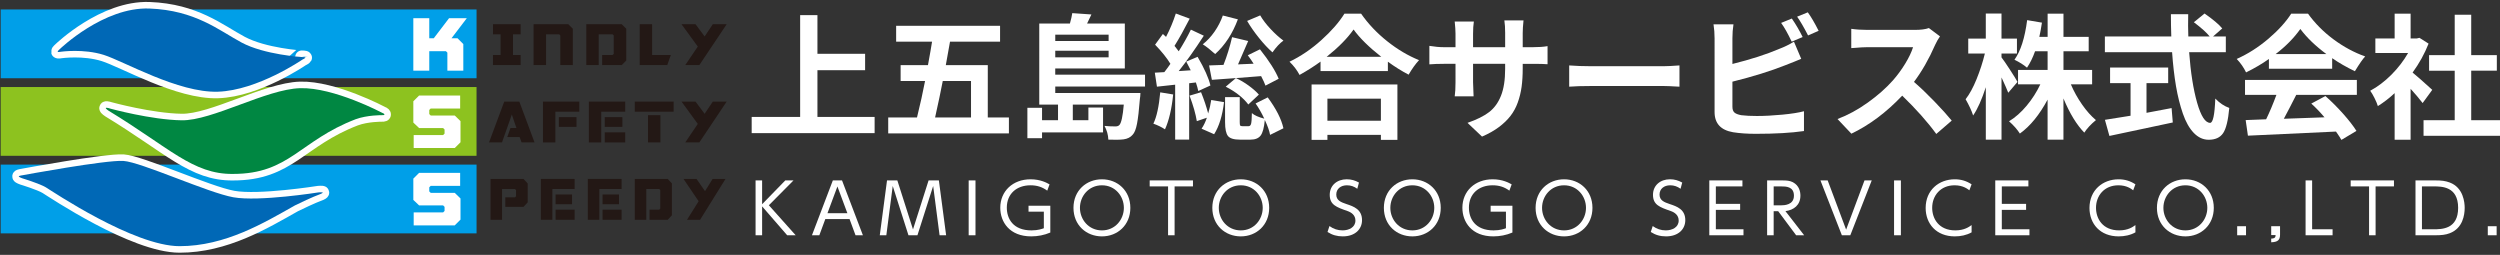 <?xml version="1.0" encoding="utf-8"?>
<!-- Generator: Adobe Illustrator 16.0.0, SVG Export Plug-In . SVG Version: 6.00 Build 0)  -->
<!DOCTYPE svg PUBLIC "-//W3C//DTD SVG 1.1//EN" "http://www.w3.org/Graphics/SVG/1.1/DTD/svg11.dtd">
<svg version="1.1" id="レイヤー_1" xmlns:x="http://ns.adobe.com/Extensibility/1.0/" xmlns:i="http://ns.adobe.com/AdobeIllustrator/10.0/" xmlns:graph="http://ns.adobe.com/Graphs/1.0/"
	 xmlns="http://www.w3.org/2000/svg" xmlns:xlink="http://www.w3.org/1999/xlink" x="0px" y="0px" width="461px" height="47px"
	 viewBox="0 0 461 47" enable-background="new 0 0 461 47" xml:space="preserve">
<rect x="0" y="0" width="461" height="47" fill="#333333" stroke="none"/>
<g>
	<g>
		<path fill="#FFFFFF" d="M150.736,21.561h10.543v2.994H138.61v-2.994h8.937V2.785h3.189v7.137h8.791v3.018h-8.791V21.561z"/>
		<path fill="#FFFFFF" d="M182.147,21.656h3.896v2.947h-22.256v-2.947h5.309c0.6-2.436,1.095-4.674,1.486-6.721h-4.506v-2.922h5.041
			c0.342-1.85,0.592-3.295,0.756-4.334h-6.624V4.758h19.163V7.68h-9.229c-0.162,0.943-0.422,2.387-0.778,4.334h7.743L182.147,21.656
			L182.147,21.656z M179.055,14.936h-5.209c-0.342,1.787-0.813,4.027-1.414,6.721h6.625L179.055,14.936L179.055,14.936z"/>
		<path fill="#FFFFFF" d="M211.148,15.959H194.59v1.193h15.705c-0.016,0.473-0.047,0.828-0.097,1.072
			c-0.163,2.078-0.341,3.615-0.536,4.613s-0.462,1.668-0.804,2.01c-0.39,0.469-0.95,0.754-1.681,0.852
			c-0.682,0.08-1.614,0.098-2.799,0.049c-0.033-0.877-0.269-1.721-0.707-2.533c0.584,0.064,1.258,0.098,2.021,0.098
			c0.324,0,0.568-0.088,0.73-0.268c0.356-0.391,0.625-1.641,0.804-3.75h-9.399v2.875h2.873v-2.338h2.703v4.578h-11.25v1.07h-2.703
			v-5.6h2.703v2.289h2.946v-2.875h-3.458V4.346h5.648c0.229-0.813,0.373-1.453,0.438-1.924l3.53,0.244
			c-0.098,0.242-0.365,0.803-0.803,1.68h6.963v8.279h-12.832v1.143h16.558v2.191H211.148z M204.428,6.391h-9.838v1.168h9.838V6.391z
			 M194.59,10.578h9.838V9.361h-9.838V10.578z"/>
		<path fill="#FFFFFF" d="M213.948,17.029l2.386,0.391c-0.275,2.68-0.779,4.82-1.51,6.428c-0.584-0.389-1.299-0.738-2.143-1.047
			C213.282,21.584,213.705,19.66,213.948,17.029z M220.522,15.205l-1.242,0.145v10.396h-2.581V15.617l-3.359,0.365l-0.391-2.582
			l1.753-0.098c0.455-0.584,0.828-1.096,1.121-1.533c-0.634-1.055-1.575-2.232-2.825-3.531l1.438-1.973
			c0.064,0.064,0.162,0.154,0.292,0.268s0.228,0.203,0.292,0.27c0.73-1.412,1.331-2.85,1.802-4.311l2.558,0.949
			c-1.008,1.965-1.94,3.639-2.801,5.018c0.324,0.389,0.584,0.723,0.779,0.998c0.893-1.428,1.641-2.76,2.24-3.992l2.387,1.119
			c-1.672,2.582-3.214,4.756-4.627,6.525l2.216-0.146c-0.194-0.404-0.471-0.941-0.827-1.607l2.094-0.875
			c1.266,2.174,2.053,3.938,2.361,5.283l-2.24,1.021C220.881,16.365,220.733,15.838,220.522,15.205z M219.354,17.639l2.119-0.633
			c0.552,1.365,0.99,2.67,1.314,3.92c0.26-0.859,0.447-1.688,0.561-2.484l2.361,0.391c-0.291,2.484-0.9,4.457-1.826,5.918
			l-2.313-1.023c0.391-0.568,0.714-1.242,0.975-2.021l-1.852,0.633C220.482,21.023,220.035,19.459,219.354,17.639z M225.49,2.859
			l2.775,0.705c-0.99,2.646-2.385,4.781-4.188,6.404c-0.861-0.779-1.624-1.379-2.289-1.801c0.795-0.617,1.518-1.393,2.168-2.326
			C224.605,4.908,225.116,3.916,225.49,2.859z M235.789,14.523l-2.435,1.266c-0.146-0.422-0.414-1.006-0.804-1.754
			c-2.775,0.229-5.803,0.455-9.082,0.684l-0.512-2.654c1.25-0.033,2.135-0.064,2.654-0.098c0.648-1.641,1.178-3.344,1.583-5.113
			l2.972,0.707c-1.121,2.596-1.746,4.033-1.875,4.309l2.873-0.121c-0.244-0.406-0.601-0.926-1.072-1.559l2.242-1.096
			C234.021,11.219,235.174,13.029,235.789,14.523z M231.528,19.076l2.241-1.119c1.558,2.109,2.523,4.01,2.896,5.697l-2.459,1.217
			c-0.13-0.729-0.455-1.646-0.974-2.752c-0.13,1.412-0.386,2.371-0.767,2.873c-0.383,0.504-1.004,0.756-1.863,0.756h-1.973
			c-1.104,0-1.834-0.225-2.19-0.67s-0.536-1.295-0.536-2.545v-4.627h2.703v4.604c0,0.342,0.027,0.553,0.085,0.633
			c0.056,0.082,0.19,0.123,0.401,0.123h1.145c0.227,0,0.381-0.146,0.462-0.439s0.13-0.949,0.146-1.973
			c0.455,0.406,1.219,0.748,2.289,1.023C232.616,20.789,232.08,19.855,231.528,19.076z M226.025,15.984L227.9,14.4
			c0.795,0.357,1.583,0.82,2.361,1.389c0.779,0.568,1.404,1.119,1.875,1.656l-1.947,1.826
			C229.248,18.021,227.86,16.926,226.025,15.984z M229.971,3.857l2.41-1.021c0.47,0.813,1.107,1.646,1.912,2.508
			c0.803,0.861,1.594,1.574,2.373,2.143c-0.666,0.471-1.339,1.193-2.021,2.166c-0.779-0.682-1.606-1.564-2.483-2.652
			C231.285,5.91,230.555,4.863,229.971,3.857z"/>
		<path fill="#FFFFFF" d="M247.916,2.518h3.068c1.314,1.883,2.921,3.58,4.82,5.09c1.897,1.51,3.854,2.67,5.867,3.482
			c-0.647,0.697-1.289,1.59-1.922,2.678c-1.252-0.65-2.525-1.445-3.824-2.387v1.729h-12.418v-1.752
			c-1.121,0.828-2.41,1.646-3.871,2.459c-0.471-0.893-1.088-1.705-1.852-2.436c2.061-0.99,4.018-2.316,5.868-3.98
			C245.506,5.736,246.926,4.109,247.916,2.518z M241.854,25.797V15.57h15.828v10.227h-3.045v-0.926h-9.861v0.926H241.854z
			 M244.629,10.48h10.082c-2.289-1.801-3.994-3.48-5.113-5.041C248.477,7.047,246.82,8.729,244.629,10.48z M254.637,18.199h-9.862
			v4.066h9.862V18.199z"/>
		<path fill="#FFFFFF" d="M280.789,8.703h1.85c1.089,0,1.998-0.064,2.729-0.195v3.336c-0.553-0.049-1.461-0.072-2.729-0.072h-1.85
			v0.803c0,1.299-0.07,2.447-0.207,3.445c-0.14,0.998-0.373,1.959-0.707,2.885c-0.332,0.926-0.783,1.752-1.351,2.484
			c-0.567,0.73-1.283,1.416-2.144,2.057c-0.86,0.643-1.894,1.223-3.095,1.742l-2.678-2.533c1.688-0.584,3.01-1.24,3.969-1.971
			c0.957-0.732,1.692-1.738,2.203-3.021c0.513-1.281,0.769-2.93,0.769-4.943V11.77h-5.916v3.383c0,0.439,0.031,1.309,0.097,2.605
			h-3.479c0.096-0.648,0.146-1.518,0.146-2.605V11.77h-2.118c-1.057,0-1.956,0.033-2.702,0.098v-3.41
			c0.976,0.162,1.875,0.244,2.702,0.244h2.118V6.217c0-0.568-0.05-1.314-0.146-2.24h3.529c-0.098,0.617-0.146,1.373-0.146,2.264
			v2.459h5.918V6.07c0-0.893-0.049-1.664-0.146-2.313h3.531c-0.099,0.973-0.146,1.744-0.146,2.313v2.633H280.789z"/>
		<path fill="#FFFFFF" d="M289.359,15.984v-3.92c1.2,0.096,2.54,0.146,4.02,0.146h13.393c0.633,0,1.605-0.051,2.922-0.146v3.92
			c-0.114,0-0.361-0.012-0.743-0.037c-0.381-0.025-0.763-0.045-1.146-0.061c-0.381-0.018-0.728-0.025-1.033-0.025h-13.393
			C291.721,15.861,290.381,15.902,289.359,15.984z"/>
		<path fill="#FFFFFF" d="M319.457,15.059v4.602c0,0.504,0.12,0.863,0.364,1.082c0.242,0.221,0.665,0.387,1.267,0.5
			c0.765,0.098,1.729,0.146,2.896,0.146c1.396,0,2.949-0.082,4.663-0.244c1.713-0.162,3.047-0.373,4.006-0.633v3.652
			c-2.338,0.342-5.301,0.512-8.89,0.512c-1.573,0-2.971-0.098-4.188-0.291c-2.272-0.393-3.407-1.631-3.407-3.727V7.07
			c0-0.893-0.064-1.752-0.195-2.58h3.678c-0.13,0.828-0.193,1.688-0.193,2.58v4.725c3.394-0.844,6.266-1.77,8.618-2.775
			c0.99-0.373,1.899-0.82,2.728-1.34l1.341,3.166c-0.113,0.049-0.546,0.227-1.291,0.535c-0.746,0.309-1.282,0.52-1.606,0.633
			C326.516,13.102,323.256,14.117,319.457,15.059z M332.409,6.828l-2.021,0.852c-0.698-1.477-1.348-2.629-1.948-3.457l1.974-0.805
			C331.144,4.475,331.81,5.609,332.409,6.828z M331.387,3.078l1.972-0.805c0.603,0.828,1.269,1.965,1.997,3.41l-1.948,0.852
			C332.596,4.963,331.924,3.809,331.387,3.078z"/>
		<path fill="#FFFFFF" d="M355.688,5.174l2.045,1.533c-0.325,0.455-0.617,0.967-0.877,1.533c-1.151,2.631-2.459,4.918-3.92,6.867
			c1.184,1.023,2.446,2.229,3.786,3.615c1.339,1.389,2.397,2.561,3.177,3.518l-2.849,2.461c-1.606-2.209-3.7-4.563-6.282-7.063
			c-2.923,3.084-6.048,5.422-9.374,7.014l-2.557-2.703c1.897-0.715,3.767-1.729,5.601-3.045c1.834-1.313,3.376-2.678,4.626-4.09
			c0.828-0.941,1.583-1.973,2.266-3.092c0.682-1.121,1.159-2.127,1.438-3.02h-8.449c-0.309,0-0.661,0.012-1.061,0.035
			c-0.396,0.025-0.782,0.055-1.155,0.086c-0.373,0.033-0.617,0.049-0.729,0.049V5.316c0.908,0.131,1.891,0.195,2.945,0.195h8.79
			C354.178,5.514,355.039,5.4,355.688,5.174z"/>
		<path fill="#FFFFFF" d="M372.026,15.107l-1.705,1.996c-0.211-0.551-0.624-1.492-1.241-2.824V25.75h-2.896v-9.666
			c-0.746,2.289-1.525,4.025-2.339,5.211c-0.274-0.861-0.737-1.859-1.389-2.996c0.715-0.908,1.389-2.143,2.021-3.701
			s1.145-3.133,1.533-4.723h-3.067V7.123h3.237V2.496h2.897v4.627h2.849v2.752h-2.849v0.705c0.341,0.438,0.863,1.201,1.57,2.289
			C371.356,13.955,371.815,14.701,372.026,15.107z M385.784,15.545h-3.92c0.552,1.299,1.242,2.541,2.069,3.727
			c0.826,1.186,1.68,2.143,2.557,2.873c-0.941,0.779-1.656,1.549-2.145,2.313c-1.412-1.443-2.693-3.547-3.846-6.307v7.598h-2.924
			v-7.377c-1.492,2.791-3.197,4.877-5.111,6.258c-0.487-0.766-1.153-1.52-1.998-2.266c1.151-0.697,2.235-1.656,3.252-2.875
			c1.015-1.217,1.854-2.531,2.521-3.943h-4.114v-2.654h5.453V9.457h-2.313c-0.422,1.186-0.918,2.191-1.484,3.02
			c-0.634-0.535-1.404-1.021-2.314-1.461c1.139-1.59,1.916-4.025,2.338-7.305l2.729,0.463c-0.179,1.152-0.341,2.029-0.485,2.629
			h1.533V2.518h2.922v4.285h4.65v2.654h-4.65v3.434h5.283v2.654H385.784L385.784,15.545z"/>
		<path fill="#FFFFFF" d="M410.45,9.629h-6.771c0.277,3.75,0.769,6.857,1.474,9.326c0.707,2.467,1.506,3.699,2.399,3.699
			c0.519,0,0.836-1.492,0.949-4.479c0.795,0.828,1.653,1.404,2.58,1.729c-0.212,2.305-0.593,3.859-1.146,4.662
			c-0.554,0.805-1.437,1.205-2.653,1.205c-1.021,0-1.939-0.422-2.752-1.266c-0.813-0.846-1.48-2.029-2.009-3.557
			c-0.527-1.525-0.949-3.219-1.269-5.076c-0.313-1.859-0.556-3.941-0.717-6.246h-12.396V6.729h12.248
			c-0.049-1.348-0.071-2.719-0.071-4.115h3.188c-0.033,1.543-0.024,2.914,0.023,4.115h3.943c-0.567-0.713-1.543-1.59-2.922-2.629
			l1.974-1.607c1.559,1.088,2.646,2.006,3.262,2.75l-1.703,1.486h2.361v2.898h0.006V9.629z M395.815,15.326v5.479
			c0.778-0.146,2.321-0.438,4.627-0.875l0.219,2.654c-0.356,0.082-4.252,0.908-11.688,2.482l-0.826-2.971
			c0.895-0.129,2.468-0.381,4.727-0.754v-6.016h-3.775v-2.873h10.715v2.873H395.815z"/>
		<path fill="#FFFFFF" d="M418.387,12.672v-1.801c-1.2,0.859-2.604,1.688-4.211,2.482c-0.424-0.893-0.998-1.721-1.729-2.482
			c2.045-0.91,3.985-2.145,5.819-3.701c1.834-1.559,3.246-3.109,4.236-4.652h3.092c1.299,1.803,2.879,3.389,4.735,4.76
			c1.858,1.373,3.796,2.416,5.81,3.129c-0.424,0.439-1.057,1.348-1.9,2.729c-1.574-0.764-2.971-1.566-4.188-2.41v1.947H418.387
			L418.387,12.672z M413.981,17.492v-2.75h20.623v2.75h-11.177c-0.828,1.641-1.592,3.109-2.289,4.408
			c1.755-0.049,4.255-0.137,7.5-0.268c-0.844-0.99-1.655-1.834-2.437-2.533l2.604-1.387c1.121,0.988,2.207,2.078,3.265,3.262
			c1.056,1.186,1.874,2.24,2.459,3.166l-2.774,1.656c-0.146-0.277-0.479-0.789-0.998-1.535c-0.684,0.033-6.097,0.285-16.241,0.756
			l-0.414-2.875l3.774-0.145c0.647-1.332,1.28-2.832,1.897-4.506H413.981L413.981,17.492z M419.631,9.969h9.352
			c-2.03-1.51-3.628-3.051-4.797-4.625C423.014,7,421.498,8.541,419.631,9.969z"/>
		<path fill="#FFFFFF" d="M448.508,16.568l-1.776,2.436c-0.649-0.846-1.388-1.721-2.218-2.629v9.396h-2.944v-8.594
			c-0.989,0.924-2.021,1.719-3.093,2.385c-0.114-0.389-0.32-0.885-0.62-1.486c-0.302-0.6-0.563-1.047-0.792-1.338
			c1.363-0.73,2.662-1.713,3.896-2.945c1.232-1.234,2.266-2.572,3.092-4.018h-6.037v-2.68h3.555V2.518h2.945v4.578h1.121
			l0.512-0.121l1.68,1.07c-0.729,1.852-1.713,3.629-2.945,5.334C445.659,14.012,446.869,15.074,448.508,16.568z M455.692,22.168H461
			v2.875h-14.099v-2.875h5.747v-9.131h-4.725v-2.873h4.725V2.713h3.044v7.451h4.724v2.873h-4.724V22.168L455.692,22.168z"/>
	</g>
	<g>
		<g>
			<path fill="#FFFFFF" d="M140.534,37.658l4.274-4.391h1.515l-4.544,4.582l4.941,5.533h-1.565l-4.621-5.326v5.326h-1.207V33.268
				h1.207V37.658z"/>
			<path fill="#FFFFFF" d="M152.188,40.393l-1.104,2.99h-1.36l3.851-10.115h1.694l3.851,10.115h-1.361l-1.104-2.99H152.188z
				 M156.256,39.314l-1.835-4.93l-1.835,4.93H156.256z"/>
			<path fill="#FFFFFF" d="M165.469,33.268l2.888,9.037l2.875-9.037h1.898l1.336,10.115h-1.207l-1.182-9.088l-2.9,9.088h-1.656
				l-2.9-9.088l-1.181,9.088h-1.207l1.335-10.115H165.469z"/>
			<path fill="#FFFFFF" d="M179.881,33.268v10.115h-1.258V33.268H179.881z"/>
			<path fill="#FFFFFF" d="M193.113,35.154c-0.949-0.691-1.912-0.986-3.093-0.986c-2.541,0-4.364,1.564-4.364,4.119
				c0,2.016,1.13,4.197,4.544,4.197c1.22,0,1.964-0.283,2.285-0.398v-3.055h-2.824v-1.09h4.017v4.939
				c-1.115,0.477-2.31,0.707-3.528,0.707c-3.992,0-5.699-2.656-5.699-5.275c0-3.066,2.312-5.25,5.584-5.25
				c1.849,0,3.029,0.668,3.504,0.938L193.113,35.154z"/>
			<path fill="#FFFFFF" d="M203.199,33.063c2.889,0,5.237,2.092,5.237,5.264c0,3.17-2.349,5.262-5.237,5.262
				c-2.875,0-5.25-2.064-5.25-5.262C197.95,35.129,200.324,33.063,203.199,33.063z M203.199,42.484c2.452,0,4.043-2.016,4.043-4.158
				c0-2.145-1.591-4.158-4.043-4.158c-2.451,0-4.056,2.002-4.056,4.158C199.145,40.482,200.748,42.484,203.199,42.484z"/>
			<path fill="#FFFFFF" d="M216.598,43.383h-1.207v-9.012h-3.389v-1.104h7.983v1.104h-3.388V43.383z"/>
			<path fill="#FFFFFF" d="M228.803,33.063c2.888,0,5.236,2.092,5.236,5.264c0,3.17-2.349,5.262-5.236,5.262
				c-2.875,0-5.25-2.064-5.25-5.262S225.928,33.063,228.803,33.063z M228.803,42.484c2.451,0,4.043-2.016,4.043-4.158
				c0-2.145-1.592-4.158-4.043-4.158s-4.057,2.002-4.057,4.158S226.352,42.484,228.803,42.484z"/>
			<path fill="#FFFFFF" d="M250.285,34.809c-0.59-0.424-1.193-0.641-1.912-0.641c-1.13,0-1.964,0.652-1.964,1.705
				c0,1.076,0.847,1.41,1.888,1.76c1.334,0.436,2.861,0.986,2.861,2.965c0,1.643-1.258,2.99-3.542,2.99
				c-1.052,0-1.95-0.244-2.823-0.811l0.359-1.092c0.732,0.525,1.502,0.797,2.413,0.797c1.168,0,2.375-0.555,2.375-1.813
				c0-1-0.759-1.514-1.476-1.758c-2.017-0.705-3.261-1.131-3.261-2.99c0-1.73,1.347-2.861,3.132-2.861
				c0.821,0,1.541,0.205,2.258,0.605L250.285,34.809z"/>
			<path fill="#FFFFFF" d="M260.437,33.063c2.888,0,5.235,2.092,5.235,5.264c0,3.17-2.35,5.262-5.235,5.262
				c-2.875,0-5.25-2.064-5.25-5.262S257.562,33.063,260.437,33.063z M260.437,42.484c2.45,0,4.043-2.016,4.043-4.158
				c0-2.145-1.593-4.158-4.043-4.158c-2.451,0-4.058,2.002-4.058,4.158C256.381,40.482,257.985,42.484,260.437,42.484z"/>
			<path fill="#FFFFFF" d="M278.326,35.154c-0.949-0.691-1.912-0.986-3.093-0.986c-2.541,0-4.365,1.564-4.365,4.119
				c0,2.016,1.132,4.197,4.546,4.197c1.219,0,1.963-0.283,2.283-0.398v-3.055h-2.822v-1.09h4.016v4.939
				c-1.114,0.477-2.309,0.707-3.527,0.707c-3.99,0-5.699-2.656-5.699-5.275c0-3.066,2.313-5.25,5.586-5.25
				c1.848,0,3.026,0.668,3.504,0.938L278.326,35.154z"/>
			<path fill="#FFFFFF" d="M288.414,33.063c2.887,0,5.235,2.092,5.235,5.264c0,3.17-2.349,5.262-5.235,5.262
				c-2.875,0-5.25-2.064-5.25-5.262S285.539,33.063,288.414,33.063z M288.414,42.484c2.45,0,4.043-2.016,4.043-4.158
				c0-2.145-1.593-4.158-4.043-4.158c-2.451,0-4.058,2.002-4.058,4.158S285.963,42.484,288.414,42.484z"/>
			<path fill="#FFFFFF" d="M309.896,34.809c-0.591-0.424-1.193-0.641-1.912-0.641c-1.13,0-1.964,0.652-1.964,1.705
				c0,1.076,0.847,1.41,1.887,1.76c1.335,0.436,2.862,0.986,2.862,2.965c0,1.643-1.259,2.99-3.543,2.99
				c-1.054,0-1.95-0.244-2.823-0.811l0.357-1.092c0.731,0.525,1.504,0.797,2.414,0.797c1.168,0,2.375-0.555,2.375-1.813
				c0-1-0.758-1.514-1.478-1.758c-2.017-0.705-3.26-1.131-3.26-2.99c0-1.73,1.348-2.861,3.131-2.861c0.821,0,1.541,0.205,2.26,0.605
				L309.896,34.809z"/>
			<path fill="#FFFFFF" d="M320.881,37.594v1.104h-4.479v3.582h5.096v1.104h-6.303V33.27h6.109v1.104h-4.902v3.223h4.479V37.594z"/>
			<path fill="#FFFFFF" d="M328.631,33.268c0.795,0,1.412,0.039,1.979,0.334c1.206,0.643,1.386,1.797,1.386,2.479
				c0,1.732-1.231,2.656-2.76,2.85l3.453,4.453h-1.478l-3.313-4.439h-0.834v4.439h-1.207V33.27h2.773V33.268z M327.065,34.373v3.49
				h1.349c0.629,0,2.387-0.064,2.387-1.783c0-1.707-1.502-1.707-2.373-1.707H327.065z"/>
			<path fill="#FFFFFF" d="M337.024,33.268l3.401,9.076l3.388-9.076h1.335l-3.952,10.115h-1.556l-3.951-10.115H337.024z"/>
			<path fill="#FFFFFF" d="M350.524,33.268v10.115h-1.259V33.268H350.524z"/>
			<path fill="#FFFFFF" d="M363.564,42.844c-0.924,0.523-2.016,0.744-3.094,0.744c-3.414,0-5.379-2.324-5.379-5.236
				c0-3.313,2.465-5.289,5.365-5.289c1.155,0,2.146,0.295,3.105,0.924l-0.411,1.105c-0.333-0.258-1.181-0.924-2.722-0.924
				c-2.604,0-4.133,1.91-4.133,4.156c0,1.988,1.219,4.158,4.262,4.158c1.669,0,2.541-0.645,3.004-0.979L363.564,42.844
				L363.564,42.844z"/>
			<path fill="#FFFFFF" d="M373.612,37.594v1.104h-4.479v3.582h5.097v1.104h-6.304V33.27h6.109v1.104h-4.902v3.223h4.479V37.594z"/>
			<path fill="#FFFFFF" d="M393.774,42.844c-0.925,0.523-2.017,0.744-3.095,0.744c-3.414,0-5.379-2.324-5.379-5.236
				c0-3.313,2.465-5.289,5.365-5.289c1.155,0,2.146,0.295,3.106,0.924l-0.411,1.105c-0.334-0.258-1.182-0.924-2.723-0.924
				c-2.604,0-4.133,1.91-4.133,4.156c0,1.988,1.221,4.158,4.263,4.158c1.668,0,2.541-0.645,3.004-0.979L393.774,42.844
				L393.774,42.844z"/>
			<path fill="#FFFFFF" d="M402.987,33.063c2.89,0,5.237,2.092,5.237,5.264c0,3.17-2.35,5.262-5.237,5.262
				c-2.875,0-5.249-2.064-5.249-5.262S400.112,33.063,402.987,33.063z M402.987,42.484c2.452,0,4.043-2.016,4.043-4.158
				c0-2.145-1.591-4.158-4.043-4.158c-2.451,0-4.056,2.002-4.056,4.158S400.536,42.484,402.987,42.484z"/>
			<path fill="#FFFFFF" d="M414.166,41.715v1.668h-1.631v-1.668H414.166z"/>
			<path fill="#FFFFFF" d="M420.44,41.715v1.555c0,1.039-0.463,1.359-1.63,1.41V44c0.744-0.027,0.796-0.297,0.808-0.656h-0.808
				v-1.629H420.44z"/>
			<path fill="#FFFFFF" d="M426.356,33.268v9.012h3.772v1.104h-4.979V33.27h1.207V33.268z"/>
			<path fill="#FFFFFF" d="M438.062,43.383h-1.207v-9.012h-3.39v-1.104h7.982v1.104h-3.388L438.062,43.383L438.062,43.383z"/>
			<path fill="#FFFFFF" d="M445.414,33.268h3.709c1.104,0,1.771,0.078,2.606,0.385c2.541,0.951,2.759,3.723,2.759,4.674
				c0,1.334-0.359,3.748-2.732,4.672c-0.783,0.309-1.58,0.385-2.733,0.385h-3.606V33.268H445.414z M446.607,42.279h2.104
				c1.566,0,4.57,0,4.57-3.953s-3.029-3.953-4.506-3.953h-2.169L446.607,42.279L446.607,42.279z"/>
			<path fill="#FFFFFF" d="M460.379,41.715v1.668h-1.631v-1.668H460.379z"/>
		</g>
	</g>
</g>
<g>
	<g>
		<rect x="0.126" y="1.745" fill="#009FE8" width="87.75" height="12.682"/>
		<rect x="0.123" y="16.048" fill="#8DC21F" width="87.749" height="12.682"/>
		<rect x="0.126" y="30.352" fill="#009FE8" width="87.75" height="12.682"/>
		<g>
			<path fill="#FFFFFF" d="M79.157,13.034h-2.94V3.362h2.94v3.698h0.825l2.82-3.698h3.274l-2.822,3.698h1.118l1.064,1.064v4.909
				h-2.94V9.707L82.23,9.442h-3.073V13.034z"/>
			<path fill="#231815" d="M96.005,4.467v1.862h-1.407v3.808h1.407V12h-5.101v-1.863h1.407V6.329h-1.407V4.467H96.005z"/>
			<path fill="#231815" d="M98.386,12V4.467h6.415l0.828,0.828V12h-2.308V6.536l-0.207-0.207h-2.421V12H98.386z"/>
			<path fill="#231815" d="M111.04,10.137h1.915l0.217-0.207V6.536l-0.207-0.207h-2.565V12h-2.287V4.467h6.539l0.828,0.828v5.877
				L114.65,12h-3.611V10.137z"/>
			<path fill="#231815" d="M120.249,10.137h3.456L123.043,12h-5.08V4.467h2.286V10.137z"/>
			<path fill="#231815" d="M128.961,12h-2.598l2.308-3.415l-3-4.118h2.587l1.676,2.255l1.51-2.255H134L128.961,12z"/>
			<path fill="#FFFFFF" d="M81.977,24.638v-0.759l-0.266-0.266h-4.43l-1.064-1.012v-3.924l1.064-1.065h7.57v2.396h-5.428
				l-0.266,0.266v0.759l0.266,0.266h4.43l1.064,1.038v3.897l-1.064,1.064h-7.57v-2.396h5.428L81.977,24.638z"/>
			<path fill="#231815" d="M92.569,26.263h-2.391l2.804-7.531h2.783l2.805,7.531H96.18l-0.362-0.993h-2.277l0.591-1.666h1.096
				l-0.848-2.482L92.569,26.263z"/>
			<path fill="#231815" d="M100.122,26.263v-7.531h6.705v1.862h-4.418v5.669H100.122z M103.051,21.597h3.259v1.8h-3.259V21.597z"/>
			<path fill="#231815" d="M108.586,26.263v-7.531h6.705v1.862h-4.418v5.669H108.586z M111.514,21.597h3.259v1.8h-3.259V21.597z
				 M111.514,24.401h3.777v1.861h-3.777V24.401z"/>
			<path fill="#231815" d="M117.051,20.594v-1.862h7.17v1.862H117.051z M121.778,21.235v5.027h-2.287v-5.027H121.778z"/>
			<path fill="#231815" d="M128.959,26.263h-2.597l2.307-3.414l-3.001-4.117h2.587l1.677,2.255l1.511-2.255h2.556L128.959,26.263z"
				/>
			<path fill="#FFFFFF" d="M81.977,38.901v-0.759l-0.266-0.267h-4.43l-1.064-1.011v-3.924l1.064-1.065h7.57v2.396h-5.428
				l-0.266,0.267v0.758l0.266,0.266h4.43l1.064,1.037v3.898l-1.064,1.065h-7.57v-2.396h5.428L81.977,38.901z"/>
			<path fill="#231815" d="M93.176,36.389h1.79l0.193-0.207v-1.117l-0.193-0.207H92.58v5.67h-2.127v-7.532h6.081l0.77,0.827v3.497
				l-0.77,0.828h-3.358V36.389z"/>
			<path fill="#231815" d="M99.73,40.527v-7.532h6.234v1.862h-4.108v5.67H99.73z M102.452,35.86h3.031v1.801h-3.031V35.86z
				 M102.452,38.664h3.512v1.863h-3.512V38.664z"/>
			<path fill="#231815" d="M108.39,40.527v-7.532h6.235v1.862h-4.109v5.67H108.39z M111.112,35.86h3.03v1.801h-3.03V35.86z
				 M111.112,38.664h3.513v1.863h-3.513V38.664z"/>
			<path fill="#231815" d="M119.773,38.664h1.78l0.202-0.206v-3.394l-0.193-0.207h-2.385v5.67h-2.127v-7.532h6.08l0.771,0.827v5.877
				l-0.771,0.828h-3.357V38.664z"/>
			<path fill="#231815" d="M129.098,40.527h-2.415l2.146-3.415l-2.791-4.117h2.406l1.559,2.255l1.404-2.255h2.377L129.098,40.527z"
				/>
		</g>
	</g>
	<g>
		<path fill="none" stroke="#FFFFFF" stroke-width="2.41" stroke-linejoin="round" d="M11.047,9.035c0,0-0.446,0.384-0.417,0.503
			c0.032,0.119,0.621,0,0.621,0s4.147-0.588,7.867,0.58c3.714,1.167,13.753,7.029,21.067,6.794
			c7.313-0.237,15.577-5.921,15.577-5.921s0.502-0.236,0.563-0.355c0.058-0.12-0.68-0.12-0.68-0.12S48.772,10.1,44.566,7.852
			c-4.203-2.254-8.525-5.954-16.995-6.28C19.102,1.246,11.047,9.035,11.047,9.035z"/>
		<path fill="#0068B6" d="M11.047,9.035c0,0-0.446,0.384-0.417,0.503c0.032,0.119,0.621,0,0.621,0s4.147-0.588,7.867,0.58
			c3.714,1.167,13.753,7.029,21.067,6.794c7.313-0.237,15.577-5.921,15.577-5.921s0.502-0.236,0.563-0.355
			c0.058-0.12-0.68-0.12-0.68-0.12S48.772,10.1,44.566,7.852c-4.203-2.254-8.525-5.954-16.995-6.28
			C19.102,1.246,11.047,9.035,11.047,9.035z"/>
	</g>
	<g>
		<path fill="none" stroke="#FFFFFF" stroke-width="2.41" stroke-linejoin="round" d="M20.068,20.445c0,0-0.656-0.423-0.551-0.544
			c0.101-0.117,0.828,0.13,0.828,0.13s7.521,2.063,13.148,2.152s15.606-5.743,21.855-5.924c6.249-0.179,15.164,4.563,15.164,4.563
			s0.392,0.137,0.373,0.293c-0.02,0.159-0.433,0.12-0.433,0.12s-2.725-0.039-4.878,0.753C55.26,25.942,53.393,32.072,42.97,32.072
			C35.567,32.164,31.182,27.188,20.068,20.445z"/>
		<path fill="#008742" d="M20.068,20.445c0,0-0.656-0.423-0.551-0.544c0.101-0.117,0.828,0.13,0.828,0.13s7.521,2.063,13.148,2.152
			s15.606-5.743,21.855-5.924c6.249-0.179,15.164,4.563,15.164,4.563s0.392,0.137,0.373,0.293c-0.02,0.159-0.433,0.12-0.433,0.12
			s-2.725-0.039-4.878,0.753C55.26,25.942,53.393,32.072,42.97,32.072C35.567,32.164,31.182,27.188,20.068,20.445z"/>
	</g>
	<g>
		<path fill="none" stroke="#FFFFFF" stroke-width="2.41" stroke-linejoin="round" d="M4.115,32.884c0,0-0.674-0.233-0.654-0.357
			c0.021-0.128,0.692-0.211,0.692-0.211s15.345-2.848,18.601-2.641c3.256,0.207,15.556,5.852,20.263,6.701
			c4.712,0.851,15.729-0.901,15.729-0.901s0.756-0.052,0.763,0.031c0,0.145-0.691,0.384-0.691,0.384s-1.092,0.361-4.43,1.989
			c-5.672,3.197-12.828,7.514-21.276,7.514c-8.447,0-23.516-10.154-24.651-10.844C7.322,33.859,4.115,32.884,4.115,32.884z"/>
		<path fill="#0068B6" d="M4.115,32.884c0,0-0.674-0.233-0.654-0.357c0.021-0.128,0.692-0.211,0.692-0.211
			s15.345-2.848,18.601-2.641c3.256,0.207,15.556,5.852,20.263,6.701c4.712,0.851,15.729-0.901,15.729-0.901
			s0.756-0.052,0.763,0.031c0,0.145-0.691,0.384-0.691,0.384s-1.092,0.361-4.43,1.989c-5.672,3.197-12.828,7.514-21.276,7.514
			c-8.447,0-23.516-10.154-24.651-10.844C7.322,33.859,4.115,32.884,4.115,32.884z"/>
	</g>
</g>
</svg>

